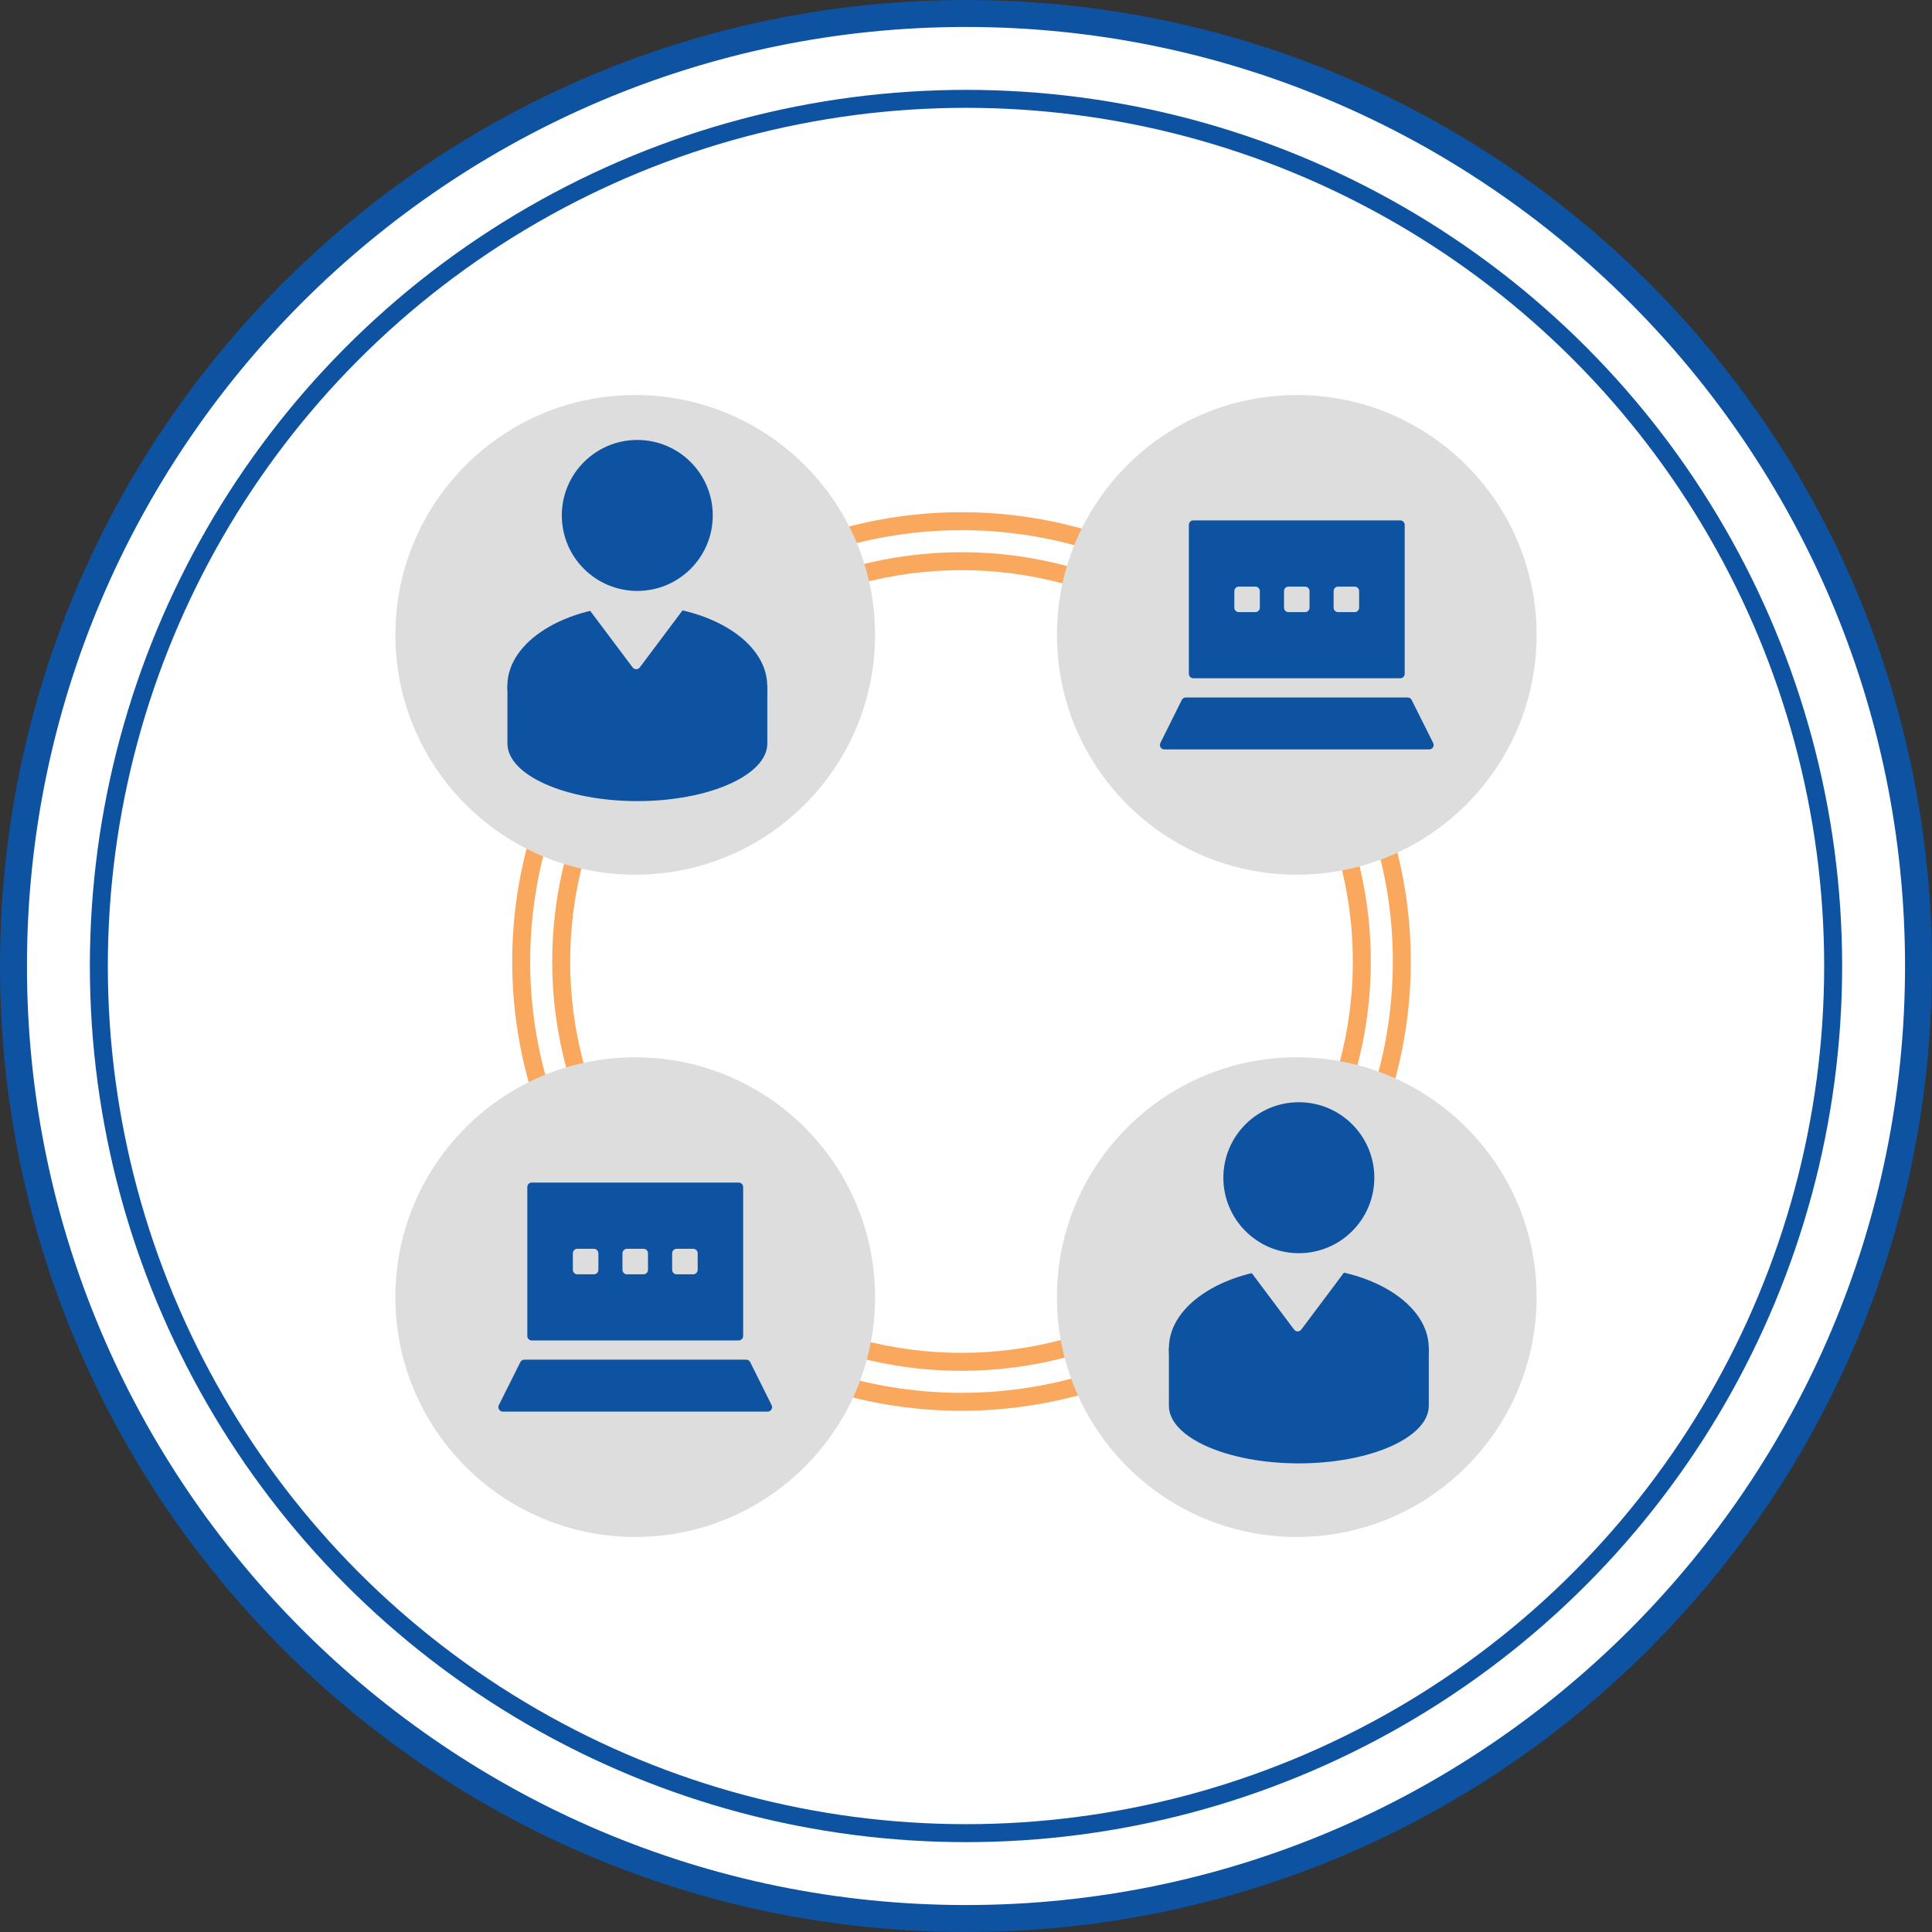 <?xml version="1.0" encoding="UTF-8"?><svg xmlns="http://www.w3.org/2000/svg" viewBox="0 0 215 215"><rect x="0" y="0" width="215" height="215" fill="#333333" stroke="none"/><defs><style>.d,.e,.f{stroke-linecap:round;}.d,.e,.f,.g{stroke-linejoin:round;}.d,.h{stroke:#0e53a1;}.d,.i{fill:#0e53a1;}.e,.g{stroke:#ddd;}.e,.g,.j{fill:#ddd;}.k{stroke:#606060;stroke-width:.75px;}.k,.f,.h{fill:none;}.k,.h{stroke-miterlimit:10;}.f{stroke:#faa85e;}.f,.h{stroke-width:2px;}.i,.j,.l{stroke-width:0px;}.l{fill:#fff;}</style></defs><g id="a"><circle class="l" cx="107.5" cy="107.5" r="106"/><path class="i" d="M107.5,3c57.62,0,104.5,46.88,104.5,104.5s-46.88,104.5-104.5,104.5S3,165.12,3,107.5,49.88,3,107.5,3M107.5,0C48.13,0,0,48.13,0,107.5s48.13,107.5,107.5,107.5,107.5-48.13,107.5-107.5S166.87,0,107.5,0h0Z"/><circle class="h" cx="107.5" cy="107.5" r="96.5"/><circle class="f" cx="107" cy="107" r="44.55"/><circle class="f" cx="107" cy="107" r="49"/><circle class="j" cx="70.69" cy="70.65" r="26.69"/><circle class="i" cx="70.92" cy="57.36" r="8.4"/><ellipse class="i" cx="70.92" cy="76.33" rx="14.46" ry="8.96"/><path class="i" d="M85.39,76.33v6.41c0,3.52-6.51,6.41-14.46,6.41s-14.46-2.88-14.46-6.41v-6.41"/><polyline class="g" points="64.99 66.23 70.8 73.97 76.6 66.23"/><circle class="j" cx="70.69" cy="144.35" r="26.69"/><rect class="d" x="59.18" y="132.1" width="23.02" height="16.57"/><polygon class="d" points="85.42 156.59 55.96 156.59 58.35 151.81 83.04 151.81 85.42 156.59"/><rect class="e" x="64.25" y="139.47" width="1.84" height="1.84"/><rect class="e" x="69.77" y="139.47" width="1.84" height="1.84"/><rect class="e" x="75.3" y="139.47" width="1.84" height="1.84"/><circle class="j" cx="144.31" cy="144.35" r="26.69"/><circle class="i" cx="144.54" cy="131.06" r="8.4"/><ellipse class="i" cx="144.54" cy="150.03" rx="14.46" ry="8.96"/><path class="i" d="M159,150.03v6.41c0,3.52-6.51,6.41-14.46,6.41s-14.46-2.88-14.46-6.41v-6.41"/><polyline class="g" points="138.61 139.92 144.41 147.66 150.21 139.92"/><circle class="j" cx="144.31" cy="70.65" r="26.69"/><rect class="d" x="132.8" y="58.41" width="23.02" height="16.57"/><polygon class="d" points="159.04 82.9 129.58 82.9 131.96 78.12 156.65 78.12 159.04 82.9"/><rect class="e" x="137.86" y="65.78" width="1.84" height="1.84"/><rect class="e" x="143.39" y="65.78" width="1.84" height="1.84"/><rect class="e" x="148.91" y="65.78" width="1.84" height="1.84"/></g><g id="c"><rect class="k" x="-681" y="-1921" width="1024" height="7322"/></g></svg>